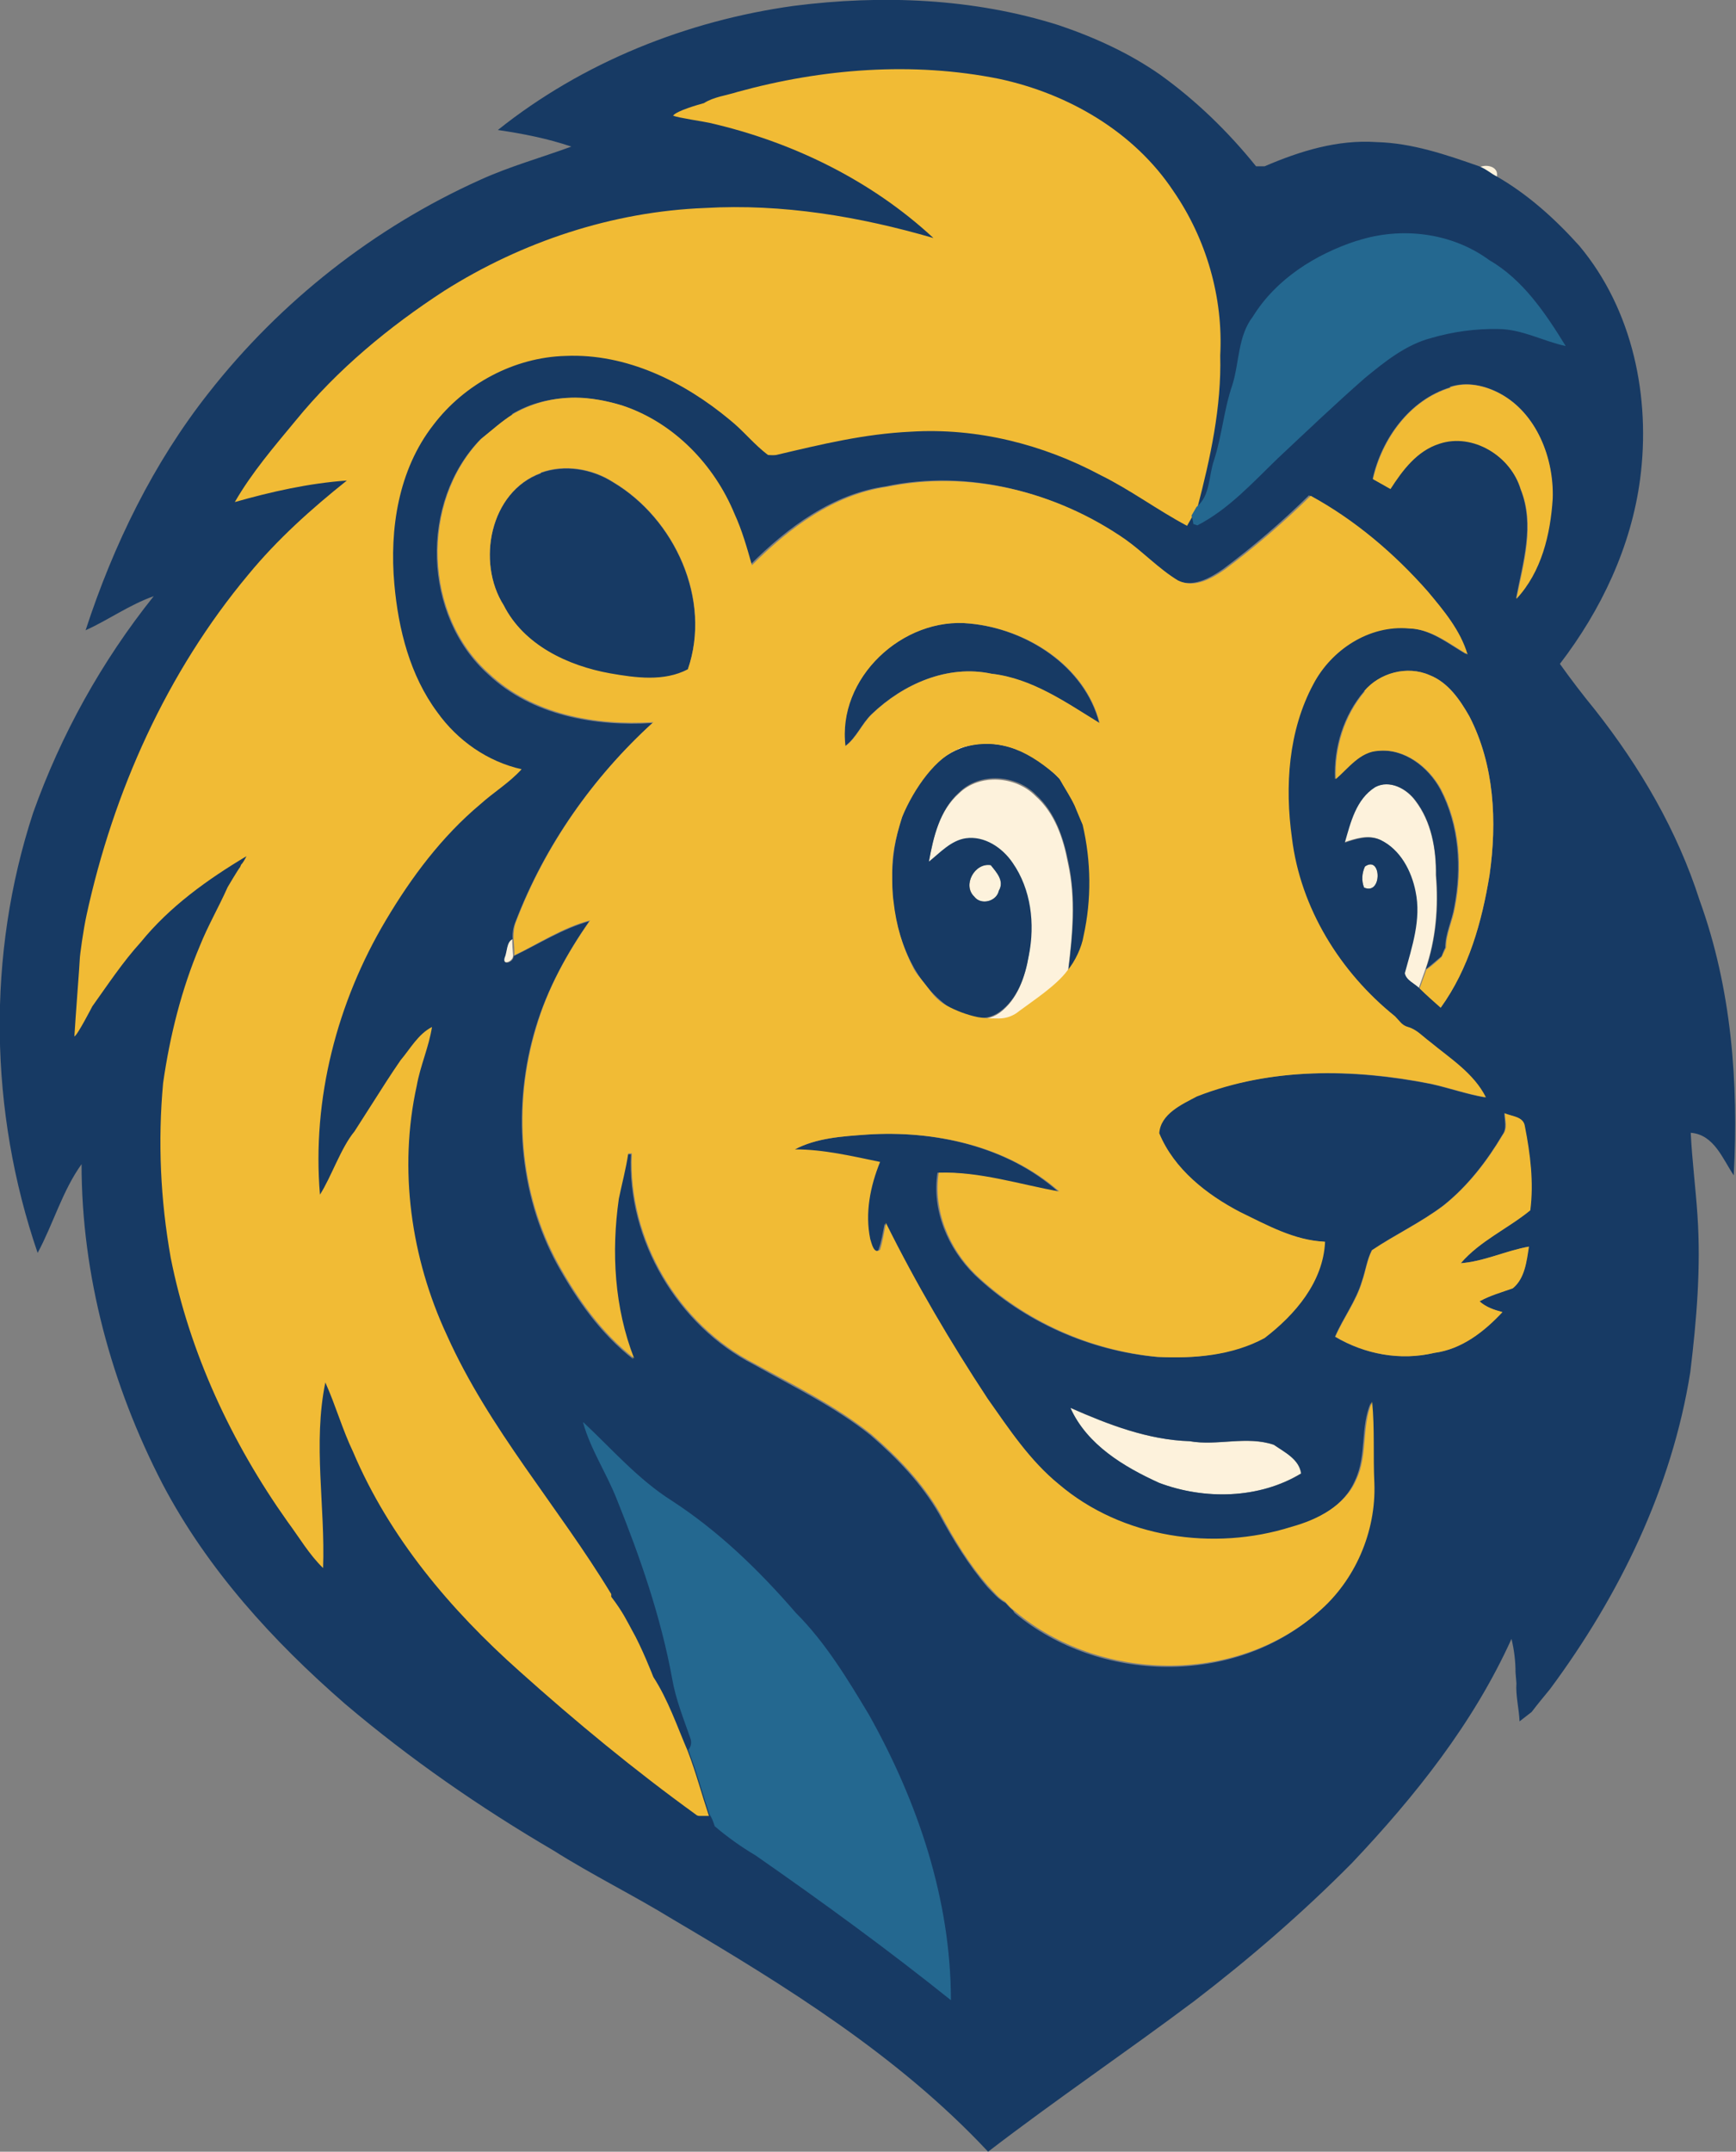 <svg xmlns="http://www.w3.org/2000/svg" viewBox="0 0 387.4 480"><rect x="0" y="0" width="387.4" height="480" fill="#808080" stroke="none"/><defs><style> .cls-1 { fill: #fdf2dc; } .cls-2 { fill: #246890; } .cls-3 { fill: #173a64; } .cls-4 { fill: #f1bb35; } </style></defs><g><g id="Ebene_1"><g><path class="cls-1" d="M330.2,37.3c1.7-.8,4.4,0,3.8,2.2-1.4-.5-2.7-1.2-3.8-2.2"></path><path class="cls-1" d="M213.4,166.4c8.4-2.8,19.5-.4,23.9,7.8l-.9-.3c-4.4-4.7-10.6-8.1-17.2-7.9-5.7.2-10.8,3.8-13.9,8.3-5.6,8-7.3,18.3-6.1,27.9,1.2,8.7,5,17.6,12.4,22.8,3.2,2.4,7.9,3.4,11.4,1,4-2.9,5.7-7.9,6.5-12.6,1.4-7,.4-14.6-3.6-20.6-2.2-3.4-6.2-6.2-10.5-5.5-3.4.4-5.7,3.2-8.2,5.2,1-5.6,2.4-11.6,6.8-15.5,4.6-4.5,12.7-3.9,17.1.6,4.3,3.8,6.2,9.5,7.2,14.9,1.8,8,1,16.3,0,24.4,2-2.2,2.9-5,3.6-7.7.2,2.5-.1,5.2-1.8,7.2-3.2,4.2-5.8,9.9-11.3,11.5-5.3.2-10.6.6-15.8-.3-3.3-2.2-6-5.3-8.6-8.2-4.2-6.2-5.7-13.7-6.7-21,.2-5.2,1-10.5,2.2-15.7,2.7-6.5,6.3-13.7,13.5-16.1"></path><path class="cls-1" d="M306.8,175.5c3.3-1.6,7,.4,9,3.1,3.6,4.7,4.7,10.8,4.6,16.6.6,7.1,0,14.3-2.3,21-.5,1.4-1,2.8-1.5,4.2-1.1-1.1-3-1.8-3.3-3.4,1.6-5.9,3.7-12,2.4-18.2-.9-4.6-3.4-9.4-7.8-11.5-2.7-1.2-5.5-.2-8,.6,1.3-4.5,2.4-9.8,6.8-12.4"></path><path class="cls-1" d="M217.4,200c-2.6-2.6.1-7.6,3.7-7,1.2,1.6,3.1,3.5,1.8,5.7-.5,2.4-4,3.4-5.5,1.3"></path><path class="cls-1" d="M304.6,193.3c3.7-2.6,3.9,6.5-.2,4.7-.6-1.5-.5-3.2.2-4.7"></path><path class="cls-1" d="M112.5,213.6c.6-1.3.5-3.6,1.8-4.2,0,1.2.1,2.5.2,3.8,0,1.3-2.5,2.3-2,.4"></path><path class="cls-1" d="M16.6,231.3c.8-5.7.4-11.6,1.5-17.3.1,3.7,0,7.5,0,11.2.7-.2,2-.5,2.6-.6-1.3,2.3-2.5,4.6-4,6.7"></path><path class="cls-1" d="M238.9,314.1c8.4,3.7,17.2,7.1,26.5,7.4,6.2,1.1,12.7-1.2,18.8.8,2.4,1.6,5.7,3.2,6.1,6.4-9.4,5.7-21.6,5.9-31.7,2.1-7.9-3.5-16.1-8.4-19.8-16.7"></path><path class="cls-3" d="M177.2,1.3c19.6-2.5,40-1.7,59,4.3,8,2.7,15.7,6.2,22.6,11,8.1,5.8,15.3,12.8,21.5,20.5.4,0,1.1,0,1.9,0,7.9-3.4,16.3-6,25-5.4,7.9.2,15.5,2.8,22.9,5.4,1.7.7,2.6,1.6,3.8,2.2,7,4,13.1,9.5,18.5,15.5,12,14.3,16,33.9,13.6,52.1-2,15.1-8.7,29.2-17.9,41.2,2.5,3.5,5.1,6.9,7.8,10.2,10.1,12.8,18.4,27,23.4,42.6,7.1,19.6,8.7,40.6,7.6,61.3-2.5-3.7-4.4-9.1-9.6-9.5.3,6.2,1.1,12.3,1.5,18.4.8,11.7-.2,23.4-1.6,35-4.1,25.8-15.8,49.8-31.3,70.7-1.4,1.7-2.8,3.4-4.1,5.1-.9.7-1.8,1.4-2.7,2.1-.1-2.7-.9-5.8-.7-8.5l-.2-2.4c0-2.5-.3-5-.9-7.5-8.5,18.8-21.5,35.1-35.6,50-11,11.1-22.8,21.3-35.2,30.8-15.2,11.4-30.9,22-46,33.6-20-21.4-45.2-37-70.3-51.8-8.8-5.4-18-9.9-26.7-15.4-16.4-9.6-32-20.4-46.5-32.7-16.1-14-30.7-30-40.7-49-11.4-22-18.1-46.6-18.1-71.4-4.3,6-6.3,13.3-9.8,19.8-10.8-31.5-11.4-66.5-1-98.2,6.2-17.4,15.3-33.8,26.9-48.3-5.4,1.9-10.1,5.3-15.2,7.6,6.2-19,15.1-37.3,27.5-53,16-20.4,37-36.9,60.6-47.5,6.6-3,13.5-4.9,20.3-7.4-5.3-1.8-10.9-2.9-16.4-3.7,18.9-15.1,42.2-24.4,66.1-27.7M323.6,86.4c-9.1,2.8-15.3,11.5-17.3,20.4,1.3.7,2.6,1.4,3.9,2.2,2.7-4.2,5.9-8.5,10.9-10.1,7.6-2.6,16,2.8,18.2,10.2,3.2,8,.5,16.4-1,24.4,5.6-5.9,7.6-14.4,8.1-22.4.3-9-3.5-19-11.8-23.4-3.4-1.8-7.4-2.6-11.1-1.4M114.5,92.5s-6,4.4-7.3,5.5c-13.6,14-12.9,39.4,1.8,52.5,9.7,9.1,23.7,11.6,36.6,10.8-13.4,12.2-24.1,27.4-30.6,44.4-.5,1.2-.7,2.5-.6,3.8-1.4.6-1.2,2.9-1.8,4.2-.5,1.9,2.1.9,2-.4,5.6-2.7,10.9-6.1,16.9-7.8-5.1,7.3-9.4,15.2-12,23.8-5.2,17.3-3.9,36.9,4.9,52.9,4.4,7.9,9.7,15.4,16.9,21-4.4-11.3-5.1-23.7-3.4-35.6.7-3.4,1.6-6.7,2.1-10.1.2,0,.6,0,.8,0-.9,19.1,10.4,38.2,27.4,46.9,8.9,5,18.1,9.4,26.1,15.8,5.9,5.1,11.4,10.8,15.3,17.6,3.1,5.7,6.5,11.3,10.8,16.3,1.2,1.2,2.4,2.7,4,3.5.5.6,1.3,1.4,1.6,1.6l.4.6c18.8,15.7,49,16.4,67.5,0,8.1-7.1,12.9-18,12.5-28.7-.3-6.1.1-12.1-.5-18.2-2.4,5.5-.9,11.8-3.5,17.3-2.5,5.9-8.6,9-14.5,10.6-17.4,5.5-37.8,2.5-51.9-9.5-6.5-5.2-11.1-12.3-15.9-19.1-8.3-12.6-16-25.6-22.7-39.2-.4,2-.7,4-1.4,5.9-1.5,1.1-1.9-1.4-2.2-2.4-1.1-5.8,0-11.8,2.2-17.2-6.3-1.2-12.5-2.8-18.9-2.8,5-2.6,10.7-3,16.1-3.4,15.1-1,31.4,2.5,42.9,12.7-8.9-1.5-17.8-4.4-26.9-4.2-1.3,8.4,2.3,16.9,8.3,22.8,10.9,10.4,25.5,16.9,40.6,18.3,8.1.4,16.6-.3,23.8-4.2,6.8-5.2,13.1-12.5,13.5-21.5-6.8-.3-12.9-3.8-18.9-6.6-7.5-3.9-14.8-9.7-18.1-17.6.3-4.3,5.1-6.4,8.4-8.2,16.6-6.5,35.1-6.2,52.4-2.8,4.1.9,8,2.3,12.1,3-2.8-5.4-8.1-8.8-12.6-12.5-1.8-1.3-3.4-3.3-5.8-3.4-1.1-1.4-1-1.3-2-2.3-12.3-9.8-21.1-24.1-23-39.8-1.5-11.5-.8-23.9,4.8-34.3,4.1-7.7,12.5-13.2,21.3-12.4,5,.1,9,3.4,13.1,5.8-1.6-5.4-5.3-9.9-8.9-14.1-7.4-8.5-16.2-15.9-26.1-21.3-6,5.9-12.4,11.4-19.1,16.4-3,2.1-6.9,4.3-10.5,2.5-4.2-2.7-7.7-6.4-11.8-9.2-15.3-10.6-34.8-15.6-53.1-11.7-11.9,1.7-21.9,9.2-30.2,17.5-1-3.9-2.2-7.8-3.9-11.5-4.5-11-13.6-20.3-24.9-24.1-8-2.5-17.1-2.4-24.4,2M304.4,154.2c-4.6,5.4-6.8,12.5-6.5,19.6,2.9-2.4,5.4-6.1,9.5-6.3,5.9-.6,11.3,3.6,14,8.6,4.2,8,4.8,17.5,3.1,26.3-.5,3-2,5.9-2,9l-.2.4-.3.7-.3.8c-1.2,1-2.3,2-3.5,2.9,2.3-6.7,2.9-14,2.3-21,0-5.8-1-11.9-4.6-16.6-2-2.7-5.8-4.7-9-3-4.3,2.7-5.5,7.9-6.8,12.4,2.6-.9,5.4-1.8,8-.6,4.4,2.1,6.9,6.9,7.8,11.5,1.3,6.2-.8,12.3-2.4,18.2.3,1.6,2.2,2.3,3.3,3.4,1.6,1.4,3.1,2.9,4.7,4.3,6.2-8.7,9.2-19.2,10.9-29.6,1.7-11.9,1.1-24.5-4.5-35.4-2.1-3.7-4.7-7.6-8.9-9.2-5-2.2-11.1-.5-14.6,3.6M304.6,193.3c-.7,1.5-.8,3.2-.2,4.7,4.1,1.8,3.9-7.3.2-4.7M335.7,248.3c0,1.6.6,3.4-.4,4.8-3.5,5.9-7.8,11.5-13.2,15.8-5,3.8-10.8,6.5-16,10-1.1,2.2-1.4,4.6-2.2,6.9-1.3,4.4-4.2,8.2-6,12.4,6.6,3.9,14.5,5.4,22.1,3.6,6.1-.8,11.1-4.8,15.2-9.1-1.8-.5-3.6-1.1-5.1-2.4,2.4-1.3,4.9-2,7.4-2.9,2.8-2.2,3.1-6,3.6-9.3-5.1,1-9.9,3.3-15.2,3.7,4.2-5,10.5-7.7,15.5-11.8.8-6.2,0-12.6-1.2-18.7-.3-2.3-3-2.2-4.6-3M238.9,314.1c3.7,8.2,11.9,13.1,19.8,16.7,10.1,3.8,22.3,3.6,31.7-2.1-.5-3.2-3.7-4.7-6.1-6.4-6.1-2.1-12.6.3-18.8-.8-9.3-.3-18.1-3.7-26.5-7.4"></path><path class="cls-3" d="M120.7,105.5c5.3-1.9,11.4-.9,16.1,2.1,13.8,8.2,22,26.2,16.7,41.8-5.3,2.8-11.7,1.9-17.4.9-9.4-1.7-19.2-6.3-23.7-15.2-6.1-9.7-3.1-25.4,8.3-29.5"></path><path class="cls-3" d="M188.6,166.5c-1.9-15.3,12.9-29,27.8-27.4,12.6,1.2,25.6,9.5,28.9,22.2-7.5-4.6-15.1-9.9-24.1-11-9.8-2.1-19.7,2.3-26.7,9-2.3,2.2-3.4,5.3-6,7.2"></path><path class="cls-3" d="M205.4,174.2c3.2-4.6,8.3-8.1,13.9-8.3,6.6-.3,12.8,3.2,17.2,7.9,1.2,2,2.4,3.9,3.4,6,.6,1.5,1.2,2.9,1.9,4.3,1.9,8.1,1.9,16.7.2,24.8-.7,2.8-1.7,5.6-3.6,7.7,1-8.1,1.8-16.3,0-24.4-1.1-5.5-3-11.1-7.2-14.9-4.4-4.5-12.5-5.1-17.1-.6-4.4,3.9-5.8,10-6.8,15.5,2.5-2,4.9-4.7,8.2-5.2,4.2-.6,8.2,2.1,10.5,5.5,4.1,5.9,5,13.6,3.6,20.6-.8,4.7-2.5,9.7-6.5,12.6-3.4,2.5-8.2,1.4-11.3-1-7.4-5.2-11.2-14.1-12.4-22.8-1.1-9.6.5-19.9,6.1-27.9M217.4,200c1.5,2,5,1.1,5.5-1.3,1.3-2.2-.5-4.1-1.8-5.7-3.6-.6-6.4,4.5-3.7,7"></path><path class="cls-4" d="M53.8,192.9c.4-.4.8-1.1,1.2-1.9-8.7,5.2-17.1,11.2-23.6,19.2-4,4.4-7.3,9.4-10.8,14.3,0,0-3.4,6.6-4,6.7.2-3.7,1.2-16.4,1.2-17.2,0-.8.8-6.6,1.5-9.8,6-27.6,17.9-54.2,36.1-76,6.5-7.9,14.1-14.7,22-21-8.5.6-16.9,2.5-25,4.8,3.8-6.6,8.8-12.4,13.6-18.2,9.3-11.4,20.8-20.9,33.1-28.9,17.4-11,37.6-17.7,58.2-18.5,17.3-1,34.5,1.9,51,6.7-13.9-12.9-31.6-21.5-50-25.7-1.3-.3-6.9-1.1-8.1-1.6.8-1.1,5.8-2.5,6.9-2.8,2.2-1.4,5-1.7,7.5-2.5,18.9-5.2,39.1-6.8,58.4-2.9,15.4,3.3,30.1,11.8,38.9,25.1,7.3,10.6,11.1,23.7,10.4,36.6.3,11.5-2.2,22.9-5.1,34-.3.5-.8,1.4-1.1,1.9-.3.5-.9,1.6-1.2,2.1-6.6-3.5-12.6-8-19.3-11.3-12.9-6.9-27.6-10.6-42.3-9.7-10.5.5-19.9,2.8-30.1,5.2-.7.1-1.5,0-1.8,0-3.1-2.3-5.5-5.4-8.5-7.8-10.2-8.5-23.1-14.9-36.7-14.3-11.5.3-22.6,6.3-29.5,15.4-7.8,10-9.8,23.2-8.7,35.5.9,10.1,3.5,20.4,9.6,28.6,4.5,6.3,11.2,11,18.8,12.7-2.7,3-6.2,5.1-9.2,7.8-8.6,7.2-15.4,16.3-21.1,25.9-10.9,18.3-16.5,39.9-14.7,61.2,2.5-3.9,4.7-10.5,7.7-14.1,1.5-2.5,0,0,0,0,7.6-11.9,7.7-12.1,10.3-15.9,2.2-2.6,3.9-5.8,7-7.4-.7,4.5-2.6,8.6-3.4,13.1-4.1,18.6-1.3,38.4,6.7,55.6,9.4,21,24.9,38.3,36.7,57.8v.6c2.6,3.4,3.5,5.4,4.6,7.4,2.2,3.8,4.8,10.5,4.8,10.5,3.3,5.1,5.3,11,7.7,16.6,1.8,4.7,3.1,9.6,4.7,14.4h-.8c-.3,0-.9,0-1.3,0-.3,0-.6-.1-.8-.3-13.7-9.9-26.8-20.7-39.4-32-15.4-13.7-29-29.8-37.1-48.9-2.4-5-3.9-10.4-6.2-15.5-2.8,13.7,0,27.6-.5,41.4-3.1-3-5.3-6.8-7.9-10.3-12.5-17.6-21.9-37.7-26.1-58.9-2.3-12.9-2.9-26-1.7-39,1.5-10.5,4.1-20.9,8.2-30.6,1.8-4.5,4.2-8.6,6.2-13.1,0,0,2.3-3.9,2.8-4.5"></path><path class="cls-4" d="M323.6,86.4c3.7-1.3,7.7-.4,11.1,1.4,8.2,4.4,12.1,14.4,11.8,23.4-.5,8-2.5,16.4-8.1,22.4,1.6-8,4.2-16.5,1-24.4-2.2-7.4-10.7-12.7-18.2-10.2-5,1.6-8.2,5.9-10.9,10.1-1.3-.7-2.6-1.5-3.9-2.2,2-8.9,8.2-17.7,17.3-20.4"></path><path class="cls-4" d="M114.1,92.6c4.3-2.6,9.2-3.9,14.3-3.9,3.2,0,7.1.7,10.6,1.8,11.4,3.8,20.4,13.2,24.9,24.1,1.7,3.7,2.8,7.6,3.9,11.5,8.3-8.3,18.3-15.8,30.2-17.5,18.4-3.8,37.8,1.1,53.1,11.7,4.1,2.9,7.5,6.6,11.8,9.2,3.6,1.8,7.5-.4,10.5-2.5,6.7-5,13.1-10.5,19.1-16.4,9.9,5.4,18.7,12.9,26.1,21.3,3.6,4.3,7.3,8.7,8.9,14.1-4.1-2.4-8.1-5.7-13.1-5.8-8.9-.8-17.3,4.8-21.3,12.4-5.6,10.4-6.4,22.8-4.8,34.3,1.9,15.7,10.8,30,23,39.8.5.5.8.9,1.1,1.2.5.6,1.1,1,1.8,1.2,1.9.5,3.3,2.1,4.8,3.2,4.6,3.8,9.9,7.1,12.6,12.5-4.1-.7-8.1-2.1-12.1-3-17.3-3.5-35.8-3.7-52.4,2.8-3.4,1.8-8.1,3.9-8.4,8.2,3.3,8,10.6,13.7,18.1,17.6,6,2.9,12,6.3,18.9,6.6-.4,9-6.7,16.3-13.5,21.5-7.2,3.9-15.7,4.6-23.8,4.2-15-1.4-29.6-7.9-40.6-18.3-6-5.8-9.6-14.4-8.3-22.8,9.1-.3,18,2.6,26.9,4.2-11.6-10.2-27.9-13.7-42.9-12.7-5.5.4-11.2.7-16.1,3.3,6.4,0,12.7,1.5,19,2.8-2.2,5.4-3.4,11.4-2.2,17.2.3.9.8,3.5,2.2,2.4.6-1.9.9-4,1.3-6,6.7,13.5,14.4,26.6,22.7,39.2,4.8,6.8,9.4,13.8,15.9,19.1,14.1,12,34.5,15,51.9,9.5,5.8-1.6,12-4.7,14.5-10.6,2.6-5.5,1.1-11.8,3.5-17.3.6,6,.2,12.1.5,18.2.4,10.8-4.3,21.7-12.5,28.7-18.6,16.3-48.8,15.6-67.5,0l-1.2-1-1.2-1.3c-1.6-.9-2.5-2.2-3.7-3.4-4.3-4.9-7.7-10.5-10.8-16.3-3.9-6.8-9.4-12.5-15.3-17.6-8-6.4-17.2-10.9-26.1-15.8-17-8.7-28.3-27.7-27.4-46.9-.2,0-.6,0-.8,0-.5,3.4-1.4,6.7-2.1,10.1-1.7,11.9-1,24.3,3.4,35.6-7.2-5.6-12.5-13.1-16.9-21-8.8-16-10.2-35.5-4.9-52.9,2.5-8.6,6.9-16.5,12-23.8-6.1,1.6-11.3,5.1-16.9,7.8,0-1.3-.1-2.5-.2-3.8,0-1.3.1-2.6.6-3.8,6.5-17,17.2-32.2,30.6-44.4-12.9.8-26.9-1.7-36.6-10.8-14.7-13-15.4-38.4-1.8-52.4,2.5-2.1,4.8-4.1,6.9-5.4M120.7,105.5c-11.4,4.2-14.4,19.9-8.3,29.5,4.5,8.9,14.3,13.5,23.7,15.2,5.7,1,12.1,1.9,17.4-.9,5.4-15.6-2.9-33.6-16.7-41.8-4.7-3-10.8-4-16.1-2.1M188.6,166.5c2.6-1.9,3.7-5,6-7.2,7-6.7,16.9-11.1,26.7-9,9,1,16.6,6.4,24.1,11-3.2-12.8-16.3-21-28.9-22.2-15-1.6-29.8,12.2-27.8,27.5M214,167.1c-5,1.7-10,8.7-12.7,15.2-1.7,5.5-2.2,8.3-2.2,12.4,0,2.1,0,4.3.3,6.4.6,5.4,2,10.1,4.4,14.8.3.6.7,1.2,1.1,1.7,1.2,1.5,2,2.5,2.9,3.7.9,1.2,2.1,2.3,3.4,3,2.2,1.2,4.6,2.1,7,2.6,1.2.2,2.4.3,4.7.3,1.7,0,3.3-.6,4.6-1.7,3.1-2.3,8.3-5.7,10.7-9,1.7-2,3.2-5.2,3.6-7.7,1.8-8.1,1.7-16.7-.2-24.8-.5-1.2-1.2-2.8-1.8-4.3-1-2.1-2.3-4-3.4-6l-1-1c-6.7-5.7-13.1-8.4-21.5-5.7"></path><path class="cls-4" d="M304.4,154.2c3.4-4.1,9.6-5.8,14.6-3.6,4.1,1.6,6.8,5.5,8.9,9.2,5.6,10.8,6.2,23.5,4.5,35.4-1.7,10.4-4.6,20.9-10.9,29.6-1.6-1.4-3.2-2.8-4.7-4.3.5-1.4,1-2.8,1.5-4.2,1.2-.8,2.3-1.8,3.4-2.8.3-.6.7-1.5,1-2.1,0-3.1,1.5-6,2-9,1.7-8.8,1.1-18.3-3.1-26.3-2.7-5-8.1-9.2-14-8.6-4.1.2-6.7,3.9-9.5,6.3-.3-7,1.9-14.2,6.5-19.6"></path><path class="cls-4" d="M335.7,248.3c1.7.8,4.3.7,4.6,3,1.2,6.1,2,12.5,1.2,18.7-5,4.1-11.2,6.8-15.5,11.8,5.2-.4,10-2.8,15.2-3.7-.5,3.2-.9,7.1-3.6,9.3-2.5.9-5.1,1.6-7.4,2.9,1.4,1.3,3.2,1.9,5.1,2.4-4.1,4.4-9.1,8.3-15.2,9.1-7.6,1.8-15.5.3-22.1-3.6,1.8-4.2,4.7-7.9,6-12.4.8-2.3,1.1-4.8,2.2-6.9,5.2-3.5,11-6.2,16-10,5.4-4.3,9.7-9.9,13.2-15.8,1.1-1.4.5-3.2.4-4.8"></path><path class="cls-2" d="M302.9,53.7c9.8-3.2,21.1-1.8,29.4,4.3,7.6,4.4,12.6,11.9,17.1,19.2-5.1-1.1-9.8-3.8-15.1-3.8-5-.1-10.1.6-14.9,2-5.7,1.5-10.4,5.3-14.9,9-6.6,5.8-12.9,11.8-19.3,17.8-5.6,5.4-11,11.4-18,15l-.9-.3c0-.5-.3-1.4-.4-1.9.3-.5.8-1.4,1.1-1.9,3.1-2.5,2.7-6.9,3.9-10.4,1.8-5.5,2.2-11.3,4.1-16.8,1.6-5.1,1.2-10.9,4.6-15.3,5.2-8.4,14-13.9,23.2-16.9"></path><path class="cls-2" d="M171.5,101.4c.4,0,1.2,0,1.6,0"></path><path class="cls-2" d="M130.2,317.3c6.4,6,12.2,12.7,19.6,17.4,10.5,6.8,19.6,15.6,27.8,25.1,6.6,6.6,11.5,14.7,16.3,22.7,10.9,19.4,18.3,41.3,18.3,63.7-14.1-11.3-28.8-22-43.6-32.3-3.2-1.9-6.3-4.1-9.1-6.5-.4-1.2-.6-1.8-1.2-2.7-1.6-4.8-2.9-9.7-4.7-14.3.7-.9.8-1.8.4-2.8-1.5-4.3-3.2-8.5-4-13.1-2.5-13.7-7.1-27-12.3-39.9-2.3-5.9-5.9-11.2-7.6-17.3"></path></g></g></g></svg>